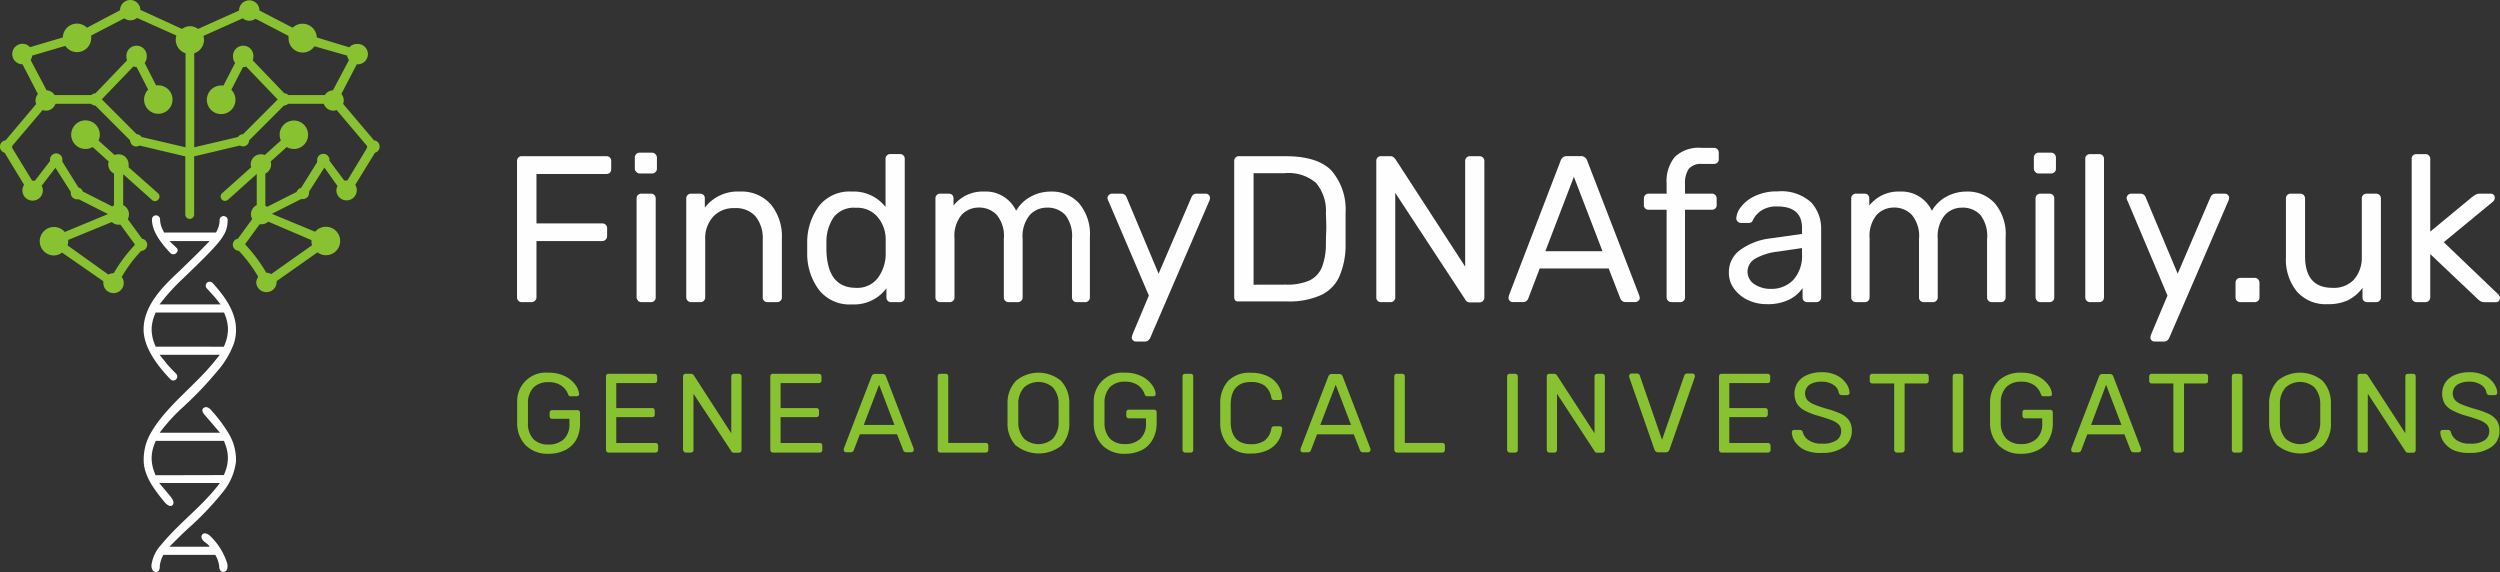 <svg id="Layer_1" data-name="Layer 1" xmlns="http://www.w3.org/2000/svg" viewBox="0 0 311.11 71.21"><rect x="0" y="0" width="311.11" height="71.21" fill="#333333" stroke="none"/><defs><style>.cls-1{fill:#fefefe;}.cls-2{fill:#88c230;}</style></defs><path class="cls-1" d="M64.5,37.42a.63.63,0,0,1-.16-.43V20.06a.65.65,0,0,1,.16-.45.5.5,0,0,1,.41-.17H75.44a.57.57,0,0,1,.62.62v1a.6.6,0,0,1-.16.43.65.65,0,0,1-.46.16H66.76v6.15h8.16a.65.65,0,0,1,.46.17.58.58,0,0,1,.17.43v1a.57.57,0,0,1-.19.43.62.62,0,0,1-.44.17H66.76V37a.54.54,0,0,1-.19.43.62.62,0,0,1-.44.17H64.91A.53.53,0,0,1,64.5,37.42Z"/><path class="cls-1" d="M79.19,21.39A.54.54,0,0,1,79,21V19.62a.6.6,0,0,1,.17-.44.54.54,0,0,1,.42-.18h1.53a.59.59,0,0,1,.44.18.61.61,0,0,1,.19.44V21a.55.55,0,0,1-.19.42.58.58,0,0,1-.44.17H79.61A.54.54,0,0,1,79.19,21.39Zm.2,16a.6.6,0,0,1-.17-.43V24.7a.58.58,0,0,1,.6-.6H81a.6.6,0,0,1,.43.17.61.61,0,0,1,.17.43V37a.58.58,0,0,1-.6.6H79.82A.61.61,0,0,1,79.39,37.42Z"/><path class="cls-1" d="M85.57,37.42A.6.6,0,0,1,85.4,37V24.7a.61.61,0,0,1,.17-.43A.58.58,0,0,1,86,24.1h1.11a.61.61,0,0,1,.44.16.57.57,0,0,1,.16.44v1.14a5.12,5.12,0,0,1,4.35-2,4.86,4.86,0,0,1,3.87,1.6,6.25,6.25,0,0,1,1.37,4.21V37a.56.56,0,0,1-.17.43.57.57,0,0,1-.42.17h-1.2a.61.61,0,0,1-.43-.17.59.59,0,0,1-.16-.43V29.81A4.32,4.32,0,0,0,94,26.9a3.27,3.27,0,0,0-2.59-1,3.46,3.46,0,0,0-2.65,1.05,4,4,0,0,0-1,2.89V37a.6.6,0,0,1-.17.43.61.61,0,0,1-.43.17H86A.58.58,0,0,1,85.57,37.42Z"/><path class="cls-1" d="M101.92,36.08a7.55,7.55,0,0,1-1.47-4.46l0-.77,0-.78a7.6,7.6,0,0,1,1.48-4.45A4.84,4.84,0,0,1,106,23.84a5,5,0,0,1,4.2,1.92v-6a.57.57,0,0,1,.17-.42.56.56,0,0,1,.43-.17H112a.58.58,0,0,1,.59.59V37a.56.56,0,0,1-.17.43.57.57,0,0,1-.42.17h-1.12a.53.53,0,0,1-.41-.17.59.59,0,0,1-.16-.43V35.88a5,5,0,0,1-4.28,2A4.83,4.83,0,0,1,101.92,36.08Zm7.3-1.46a5.08,5.08,0,0,0,1-2.87c0-.19,0-.52,0-1s0-.82,0-1a4.34,4.34,0,0,0-1-2.74,3.29,3.29,0,0,0-2.7-1.15A3.17,3.17,0,0,0,103.77,27a5.44,5.44,0,0,0-.93,3.06l0,.76q0,5,3.69,5A3.2,3.2,0,0,0,109.22,34.62Z"/><path class="cls-1" d="M116.57,37.42a.59.59,0,0,1-.16-.43V24.7a.6.6,0,0,1,.16-.43.61.61,0,0,1,.43-.17h1.09a.57.57,0,0,1,.42.17.64.64,0,0,1,.15.43v.88a4.61,4.61,0,0,1,3.79-1.74,4.16,4.16,0,0,1,4,2.39,4.65,4.65,0,0,1,1.78-1.74,5.2,5.2,0,0,1,2.58-.65,4.53,4.53,0,0,1,3.47,1.46,5.92,5.92,0,0,1,1.35,4.2V37a.6.6,0,0,1-.17.43.58.58,0,0,1-.43.17H134a.58.58,0,0,1-.6-.6V29.73a4.23,4.23,0,0,0-.85-3,3,3,0,0,0-2.26-.89,2.86,2.86,0,0,0-2.14.92,4.12,4.12,0,0,0-.89,2.94V37a.58.58,0,0,1-.6.6h-1.14a.58.58,0,0,1-.6-.6V29.73a4.11,4.11,0,0,0-.89-3,3,3,0,0,0-2.22-.9,2.92,2.92,0,0,0-2.14.9,4.11,4.11,0,0,0-.89,2.93V37a.58.58,0,0,1-.6.6H117A.61.61,0,0,1,116.57,37.42Z"/><path class="cls-1" d="M141,42.36a.54.54,0,0,1-.16-.37,3.36,3.36,0,0,1,.13-.46l2-4.75-5-11.69a1.23,1.23,0,0,1-.15-.44.6.6,0,0,1,.18-.39.5.5,0,0,1,.36-.16h1.19a.67.67,0,0,1,.63.42l4,9.54,4.1-9.54a.65.65,0,0,1,.62-.42h1.17a.54.54,0,0,1,.36.16.49.49,0,0,1,.15.36,1.15,1.15,0,0,1-.13.47l-7.33,17a1.07,1.07,0,0,1-.28.31.6.6,0,0,1-.37.1h-1.14A.53.53,0,0,1,141,42.36Z"/><path class="cls-1" d="M153.75,37.42a.63.63,0,0,1-.16-.43V20.06a.65.65,0,0,1,.16-.45.5.5,0,0,1,.41-.17H160q3.91,0,5.66,1.75a7.4,7.4,0,0,1,1.79,5.27c0,.5,0,1.18,0,2s0,1.53,0,2a9.76,9.76,0,0,1-.8,4,4.7,4.7,0,0,1-2.32,2.29,9.71,9.71,0,0,1-4.2.76h-6A.53.53,0,0,1,153.75,37.42Zm6.27-2a6.9,6.9,0,0,0,2.9-.5,3.14,3.14,0,0,0,1.55-1.58,7.77,7.77,0,0,0,.53-2.92c0-1,.05-1.68.05-1.94s0-.92-.05-1.92a5.38,5.38,0,0,0-1.23-3.8,5.24,5.24,0,0,0-3.88-1.21H156V35.43Z"/><path class="cls-1" d="M171.42,37.42a.63.63,0,0,1-.15-.43V20.06a.64.64,0,0,1,.15-.45.54.54,0,0,1,.42-.17H173a.63.63,0,0,1,.39.1,2.12,2.12,0,0,1,.26.26l8.68,13.38V20.06a.61.61,0,0,1,.17-.45.57.57,0,0,1,.43-.17h1.17a.57.57,0,0,1,.45.17.61.61,0,0,1,.17.45V37a.66.66,0,0,1-.17.45.55.55,0,0,1-.43.18h-1.16a.65.65,0,0,1-.63-.37L173.63,24V37a.58.58,0,0,1-.6.6h-1.19A.57.57,0,0,1,171.42,37.42Z"/><path class="cls-1" d="M187.88,37.43a.46.46,0,0,1-.16-.36l.05-.29L194.21,20a.79.79,0,0,1,.82-.57h1.66a.8.8,0,0,1,.83.57L204,36.78l.06.29a.48.48,0,0,1-.17.36.59.59,0,0,1-.38.16h-1.22a.64.64,0,0,1-.43-.15.72.72,0,0,1-.22-.29l-1.45-3.74h-8.58l-1.43,3.74a.67.67,0,0,1-.64.44h-1.25A.5.5,0,0,1,187.88,37.43Zm4.43-6.17h7.11L195.86,22Z"/><path class="cls-1" d="M207.57,37.42a.6.6,0,0,1-.17-.43V26.1h-2.23a.59.59,0,0,1-.43-.16.53.53,0,0,1-.17-.41V24.7a.61.61,0,0,1,.17-.43.6.6,0,0,1,.43-.17h2.23V22.81a4.77,4.77,0,0,1,1-3.26,4.31,4.31,0,0,1,3.36-1.15h1.53a.6.6,0,0,1,.43.17.58.58,0,0,1,.17.43v.83a.53.53,0,0,1-.17.41.63.63,0,0,1-.43.16h-1.48a2,2,0,0,0-1.66.62,3.19,3.19,0,0,0-.46,1.92V24.1h3.34a.58.58,0,0,1,.43.17.61.61,0,0,1,.17.43v.83a.53.53,0,0,1-.17.41.57.57,0,0,1-.43.16h-3.34V37a.58.58,0,0,1-.6.6H208A.58.58,0,0,1,207.57,37.42Z"/><path class="cls-1" d="M217.49,37.33a4.5,4.5,0,0,1-1.71-1.42,3.33,3.33,0,0,1-.63-2,3.38,3.38,0,0,1,1.4-2.8,8,8,0,0,1,3.81-1.45l3.89-.55v-.75q0-2.67-3.09-2.67a3.46,3.46,0,0,0-1.92.48,3.06,3.06,0,0,0-1.06,1.13.84.84,0,0,1-.22.35.53.53,0,0,1-.32.09h-1a.58.58,0,0,1-.57-.57,2.56,2.56,0,0,1,.56-1.39,4.59,4.59,0,0,1,1.73-1.37,6.26,6.26,0,0,1,2.85-.59,5.49,5.49,0,0,1,4.16,1.35,4.76,4.76,0,0,1,1.26,3.37V37a.58.58,0,0,1-.6.6h-1.14a.53.53,0,0,1-.41-.17.59.59,0,0,1-.16-.43V35.85a4.36,4.36,0,0,1-1.66,1.43,6,6,0,0,1-2.8.57A5.43,5.43,0,0,1,217.49,37.33Zm5.67-2.49a4.48,4.48,0,0,0,1.09-3.24v-.73l-3,.44a7.26,7.26,0,0,0-2.82.88,1.85,1.85,0,0,0-.09,3.19,3.66,3.66,0,0,0,2.06.57A3.76,3.76,0,0,0,223.16,34.84Z"/><path class="cls-1" d="M230.54,37.42a.56.56,0,0,1-.17-.43V24.7a.58.58,0,0,1,.59-.6h1.09a.57.57,0,0,1,.42.17.64.64,0,0,1,.15.43v.88a4.62,4.62,0,0,1,3.79-1.74,4.16,4.16,0,0,1,4,2.39,4.65,4.65,0,0,1,1.78-1.74,5.2,5.2,0,0,1,2.58-.65,4.52,4.52,0,0,1,3.47,1.46,5.92,5.92,0,0,1,1.35,4.2V37a.56.56,0,0,1-.17.43.57.57,0,0,1-.42.17h-1.12a.58.58,0,0,1-.6-.6V29.73a4.23,4.23,0,0,0-.85-3,3,3,0,0,0-2.26-.89,2.86,2.86,0,0,0-2.14.92,4.12,4.12,0,0,0-.89,2.94V37a.6.6,0,0,1-.17.43.58.58,0,0,1-.43.17h-1.14a.61.61,0,0,1-.43-.17.59.59,0,0,1-.16-.43V29.73a4.11,4.11,0,0,0-.9-3,3,3,0,0,0-2.22-.9,2.92,2.92,0,0,0-2.14.9,4.11,4.11,0,0,0-.89,2.93V37a.6.6,0,0,1-.17.43.58.58,0,0,1-.43.17H231A.57.57,0,0,1,230.54,37.42Z"/><path class="cls-1" d="M253.27,21.39a.57.57,0,0,1-.17-.42V19.62a.64.64,0,0,1,.17-.44.57.57,0,0,1,.43-.18h1.53a.61.61,0,0,1,.62.62V21a.54.54,0,0,1-.18.42.6.6,0,0,1-.44.17H253.7A.56.56,0,0,1,253.27,21.39Zm.21,16a.6.6,0,0,1-.17-.43V24.7a.61.61,0,0,1,.17-.43.58.58,0,0,1,.43-.17h1.14a.61.61,0,0,1,.43.17.6.6,0,0,1,.16.43V37a.59.59,0,0,1-.16.43.61.61,0,0,1-.43.17h-1.14A.58.58,0,0,1,253.48,37.42Z"/><path class="cls-1" d="M259.67,37.42a.56.56,0,0,1-.17-.43V19.77a.55.55,0,0,1,.17-.44.6.6,0,0,1,.42-.15h1.14a.54.54,0,0,1,.43.17.57.57,0,0,1,.17.42V37a.6.6,0,0,1-.17.43.58.58,0,0,1-.43.17h-1.14A.57.57,0,0,1,259.67,37.42Z"/><path class="cls-1" d="M267.75,42.36a.53.53,0,0,1-.15-.37,2.26,2.26,0,0,1,.13-.46l2-4.75L264.8,25.09a1.31,1.31,0,0,1-.16-.44.65.65,0,0,1,.18-.39.54.54,0,0,1,.37-.16h1.19a.66.66,0,0,1,.62.42l4,9.54,4.09-9.54a.67.67,0,0,1,.62-.42h1.17a.5.5,0,0,1,.36.16.46.46,0,0,1,.16.36,1.15,1.15,0,0,1-.13.47l-7.34,17a.93.93,0,0,1-.27.31.61.61,0,0,1-.38.1h-1.14A.56.56,0,0,1,267.75,42.36Z"/><path class="cls-1" d="M278.36,37.42a.59.59,0,0,1-.16-.43V35.2a.63.63,0,0,1,.16-.44.58.58,0,0,1,.43-.18h1.79a.57.57,0,0,1,.43.18.64.64,0,0,1,.17.44V37a.58.58,0,0,1-.6.6h-1.79A.61.61,0,0,1,278.36,37.42Z"/><path class="cls-1" d="M285.81,36.25A6.32,6.32,0,0,1,284.47,32V24.7a.6.6,0,0,1,.16-.43.61.61,0,0,1,.43-.17h1.19a.58.58,0,0,1,.43.17.61.61,0,0,1,.17.43v7.18q0,3.94,3.42,3.94a3.43,3.43,0,0,0,2.64-1,4.12,4.12,0,0,0,1-2.89V24.7a.58.58,0,0,1,.59-.6h1.2a.58.58,0,0,1,.59.6V37a.56.56,0,0,1-.17.43.57.57,0,0,1-.42.17h-1.12a.61.61,0,0,1-.43-.17A.59.59,0,0,1,294,37V35.82a5,5,0,0,1-1.77,1.52,5.66,5.66,0,0,1-2.56.51A4.74,4.74,0,0,1,285.81,36.25Z"/><path class="cls-1" d="M300.29,37.42a.56.56,0,0,1-.17-.43V19.77a.55.55,0,0,1,.17-.44.6.6,0,0,1,.42-.15h1.12a.58.58,0,0,1,.6.59v9.05l5.18-4.28a3.9,3.9,0,0,1,.55-.36,1.14,1.14,0,0,1,.49-.08h1.29a.49.49,0,0,1,.38.15.52.52,0,0,1,.14.4.7.7,0,0,1-.28.49l-6.07,5,6.72,6.43a.76.76,0,0,1,.28.49.56.56,0,0,1-.14.39.51.51,0,0,1-.38.16h-1.27a1.41,1.41,0,0,1-.55-.08,1.82,1.82,0,0,1-.48-.36l-5.86-5.55V37a.6.6,0,0,1-.17.43.61.61,0,0,1-.43.17h-1.12A.57.57,0,0,1,300.29,37.42Z"/><path class="cls-1" d="M23.23,65.93a37.68,37.68,0,0,0,4.58-4.79,7.35,7.35,0,0,0,1.56-3.74A6.37,6.37,0,0,0,28.49,54a17.57,17.57,0,0,0-2.11-2.84,1.35,1.35,0,0,0-.53-.45.5.5,0,0,0-.62.18c-.13.25.07.54.25.75l1.9,2.21H19.87a22.74,22.74,0,0,1,2.84-3.13A45.16,45.16,0,0,0,27,46.24a11,11,0,0,0,2.14-3.59A5.53,5.53,0,0,0,29.37,41c0-1.79-.93-3.63-2.92-5.79a.51.51,0,0,0-.36-.15.5.5,0,0,0-.35.14h0a.51.51,0,0,0,0,.69c.35.37.67.74,1,1.1l.71.89H19.85l.72-.9a27.29,27.29,0,0,1,2.33-2.44l.33-.32,1.51-1.47c3.05-3,3.59-3.8,3.59-5.45a.51.51,0,0,0-1,0,2.89,2.89,0,0,1-.3,1.34l-.15.3H20.42l-.15-.31a2.94,2.94,0,0,1-.35-1.33.51.51,0,0,0-.51-.5.5.5,0,0,0-.5.5c0,1.22.71,2.51,2.3,4.2a.51.51,0,0,0,.71,0l.08-.09a.39.39,0,0,0,0-.54L21.09,30h5l-.91.93c-.37.38-.77.77-1.2,1.19l-1.51,1.47c-.12.12-.24.24-.38.36C20.32,35.63,17.87,38,17.87,41c0,1.81,1.12,3.89,3.33,6.19a.48.48,0,0,0,.36.16.49.49,0,0,0,.36-.15.5.5,0,0,0,0-.69c-.23-.23-1-1-1.34-1.46l-.72-.9h7.5l-.73.9c-2.29,2.81-5.29,5-7.35,8-.13.19-.25.39-.37.59a6.62,6.62,0,0,0-1,4.16c.24,1.79,1.43,3.29,2.57,4.69.27.32.74.66,1,.36s0-.69-.21-1l-1.45-1.74h7.54c-2.1,2.83-5.05,4.93-7.28,7.66a4.63,4.63,0,0,0-1.22,2.47,1,1,0,0,0,.16.74.5.5,0,0,0,.69.11.84.84,0,0,0,.17-.59,3.38,3.38,0,0,1,.46-1.45h6.45a3.58,3.58,0,0,1,.49,1.43.87.87,0,0,0,.24.63.53.53,0,0,0,.75-.3,1.4,1.4,0,0,0-.07-.92,8.12,8.12,0,0,0-2-3.15c-.27-.27-.73-.53-1-.25s-.07.65.17.87.57.38.71.68h-5C21.79,67.32,22.5,66.62,23.23,65.93Zm1.58-22.79H19.37l-.14-.35a5,5,0,0,1-.36-1.8,4.89,4.89,0,0,1,.36-1.75l.13-.35h8.52l.14.35A5,5,0,0,1,28.37,41a5.12,5.12,0,0,1-.37,1.8l-.14.35Zm-5.45,16-.14-.35A5,5,0,0,1,18.87,57a4.9,4.9,0,0,1,.37-1.79l.14-.35h8.49l.13.35A4.8,4.8,0,0,1,28.36,57,4.87,4.87,0,0,1,28,58.77l-.14.35Z"/><path class="cls-2" d="M47.24,18.23a.76.76,0,0,0-.69-.76L42.7,12.93a1.26,1.26,0,0,0,.08-.43,1.28,1.28,0,0,0-.3-.81L44.4,8h0a1.27,1.27,0,1,0,0-2.53,1.23,1.23,0,0,0-.93.42L39.42,4.66a1.77,1.77,0,0,0-3-1.21L32.29,1.31s0,0,0,0a1.27,1.27,0,0,0-2.54,0l-5.1,2.29a1.8,1.8,0,0,0-1-.34,1.77,1.77,0,0,0-1,.34L17.47,1.23A1.26,1.26,0,0,0,16.21,0a1.27,1.27,0,0,0-1.27,1.27s0,0,0,0L10.82,3.45a1.76,1.76,0,0,0-3,1.21L3.73,5.87a1.23,1.23,0,0,0-.93-.42A1.27,1.27,0,1,0,2.8,8h0l1.92,3.71a1.28,1.28,0,0,0-.3.81,1.26,1.26,0,0,0,.08.43L.69,17.47a.76.76,0,0,0-.69.76A.75.75,0,0,0,.57,19L3,23a1.27,1.27,0,1,0,2.33.69,1.24,1.24,0,0,0-.15-.57l1.72-2.24,1.91,3a.78.78,0,0,0,0,.16.76.76,0,0,0,.76.76.59.59,0,0,0,.23,0l3.64,1.84L8.06,28.87a1.77,1.77,0,1,0-1.34,2.92,1.69,1.69,0,0,0,1-.36L12.86,35a.76.76,0,0,0,0,.21,1.27,1.27,0,0,0,2.54,0,1.3,1.3,0,0,0-.25-.75,17.3,17.3,0,0,1,2.42-3.24.77.77,0,0,0,.75-.76.76.76,0,0,0-.64-.75l-1.78-2.44a1.21,1.21,0,0,0,.15-.6,1.27,1.27,0,0,0-.72-1.14V21.68l3.59,3.21a.59.59,0,0,0,.37.14.53.53,0,0,0,.4-.19.54.54,0,0,0,0-.77L16,20.81a1.34,1.34,0,0,0,0-.35,1.25,1.25,0,0,0-1.26-1.26,1.28,1.28,0,0,0-.48.09l-2-1.8a1.71,1.71,0,0,0,.16-.71,1.78,1.78,0,1,0-.89,1.52l2,1.8a1.13,1.13,0,0,0-.06.36,1.26,1.26,0,0,0,.72,1.14v3.95a1.64,1.64,0,0,0-.22.14L10.3,23.83a.74.74,0,0,0-.54-.5l-2-3.21a1,1,0,0,0,0-.17.77.77,0,1,0-1.53,0s0,.06,0,.09L4.35,22.48l-.26,0H4L1.51,18.4a1,1,0,0,0,0-.17.13.13,0,0,0,0-.06l3.8-4.48a1.15,1.15,0,0,0,.41.08,1.27,1.27,0,0,0,1.19-.85h4.43a.82.82,0,0,0,.53.22l4.33,4.33a.75.75,0,0,0,1.16.64l5.7,1.35v7.23a.55.55,0,0,0,1.1,0V19.46l5.7-1.35A.75.75,0,0,0,31,17.47l4.33-4.33a.85.85,0,0,0,.53-.22h4.43a1.27,1.27,0,0,0,1.19.85,1.15,1.15,0,0,0,.41-.08l3.79,4.48v.06a1,1,0,0,0,0,.17l-2.46,4.07h-.12l-.26,0L41,20S41,20,41,20a.77.77,0,1,0-1.53,0,1,1,0,0,0,0,.17l-2,3.21a.77.77,0,0,0-.55.5l-3.68,1.86a1.64,1.64,0,0,0-.22-.14V21.6a1.26,1.26,0,0,0,.72-1.14,1.51,1.51,0,0,0-.06-.36l2-1.8a1.82,1.82,0,0,0,.89.24,1.77,1.77,0,1,0-1.77-1.76,1.88,1.88,0,0,0,.15.71l-2,1.8a1.28,1.28,0,0,0-.48-.09,1.26,1.26,0,0,0-1.27,1.26,1.35,1.35,0,0,0,.06.35l-3.65,3.26A.55.55,0,0,0,28,25a.59.59,0,0,0,.37-.14l3.58-3.21v3.87a1.28,1.28,0,0,0-.72,1.14,1.22,1.22,0,0,0,.16.6l-1.78,2.44a.76.76,0,0,0-.64.75.77.77,0,0,0,.75.76,17.76,17.76,0,0,1,2.42,3.24,1.23,1.23,0,0,0-.25.75,1.27,1.27,0,0,0,2.53,0,.75.75,0,0,0,0-.21l5.09-3.59a1.69,1.69,0,0,0,1.05.36,1.77,1.77,0,0,0,0-3.54,1.74,1.74,0,0,0-1.34.62l-5.39-2.23,3.64-1.84a.54.54,0,0,0,.22,0,.76.76,0,0,0,.77-.76.78.78,0,0,0,0-.16l1.91-3L42,23.15a1.37,1.37,0,0,0-.14.57A1.27,1.27,0,1,0,44.21,23L46.67,19A.75.75,0,0,0,47.24,18.23Zm-33.32,9.4a1.24,1.24,0,0,0,.84.33l.23,0,1.78,2.43a.34.34,0,0,0,0,.1A19.13,19.13,0,0,0,14.15,34H14.1a1.17,1.17,0,0,0-.61.17L8.41,30.54A1.77,1.77,0,0,0,8.48,30v-.14Zm24.84,2.25V30a1.77,1.77,0,0,0,.07.52l-5.08,3.59a1.17,1.17,0,0,0-.61-.17h0a19.13,19.13,0,0,0-2.61-3.5.34.34,0,0,0,0-.1l1.78-2.43.23,0a1.24,1.24,0,0,0,.84-.33ZM17.62,17.05A.77.77,0,0,0,17,16.7l-4.33-4.34,3.93-4.09a1.34,1.34,0,0,0,.4.07h0l1.44,2.81a1.79,1.79,0,0,0-.51,1.24,1.77,1.77,0,1,0,1.77-1.77,1.27,1.27,0,0,0-.28,0L18,7.83a1.25,1.25,0,0,0,.26-.76,1.27,1.27,0,1,0-2.53,0,1.23,1.23,0,0,0,.08.44l-3.93,4.1a.79.79,0,0,0-.51.22H6.8a1.25,1.25,0,0,0-1-.59L3.81,7.47A1.22,1.22,0,0,0,4,6.92L8.13,5.71a1.76,1.76,0,0,0,3.22-1,2.83,2.83,0,0,0,0-.29l4.12-2.14a1.26,1.26,0,0,0,.76.25,1.27,1.27,0,0,0,.82-.3l4.9,2.19a1.84,1.84,0,0,0-.08.53,1.77,1.77,0,0,0,1.22,1.68v11.7ZM24.17,6.63A1.78,1.78,0,0,0,25.39,5a1.84,1.84,0,0,0-.08-.53l4.9-2.19a1.25,1.25,0,0,0,.82.3,1.28,1.28,0,0,0,.76-.25l4.12,2.14a2.83,2.83,0,0,0,0,.29,1.76,1.76,0,0,0,3.22,1L43.2,6.92a1.22,1.22,0,0,0,.23.55l-2,3.77a1.23,1.23,0,0,0-1,.59H35.89a.79.79,0,0,0-.51-.22l-3.93-4.1a1.23,1.23,0,0,0,.08-.44,1.27,1.27,0,1,0-2.53,0,1.25,1.25,0,0,0,.26.76l-1.45,2.81a1.27,1.27,0,0,0-.28,0,1.78,1.78,0,1,0,1.26.53l1.44-2.81h0a1.34,1.34,0,0,0,.4-.07l3.93,4.09L30.25,16.7a.75.75,0,0,0-.63.35l-5.45,1.28Z"/><path class="cls-2" d="M65.43,55.42a3.87,3.87,0,0,1-1.07-2.72c0-.28,0-.71,0-1.31s0-1,0-1.31a3.56,3.56,0,0,1,3.89-3.7,4.41,4.41,0,0,1,2.08.45,3.45,3.45,0,0,1,1.28,1.07,2.23,2.23,0,0,1,.46,1.15v0a.23.23,0,0,1-.09.18.27.27,0,0,1-.2.08H71a.25.25,0,0,1-.19-.06.49.49,0,0,1-.12-.2A2.29,2.29,0,0,0,69.87,48a2.71,2.71,0,0,0-1.62-.44,2.55,2.55,0,0,0-1.84.64,2.76,2.76,0,0,0-.71,2c0,.27,0,.68,0,1.24s0,1,0,1.24a2.79,2.79,0,0,0,.71,2,2.59,2.59,0,0,0,1.84.64,2.74,2.74,0,0,0,1.9-.65,2.52,2.52,0,0,0,.71-1.95v-.6H68.72a.32.32,0,0,1-.23-.09.36.36,0,0,1-.09-.24v-.42a.36.36,0,0,1,.09-.24.32.32,0,0,1,.23-.09h3.13a.31.31,0,0,1,.33.33v1.33a4.08,4.08,0,0,1-.46,2A3.23,3.23,0,0,1,70.36,56a4.53,4.53,0,0,1-2.11.47A3.81,3.81,0,0,1,65.43,55.42Z"/><path class="cls-2" d="M75.49,56.2a.36.36,0,0,1-.08-.23V46.86a.39.39,0,0,1,.08-.25.3.3,0,0,1,.23-.09h5.73a.32.32,0,0,1,.24.09.35.35,0,0,1,.09.25v.5a.28.28,0,0,1-.09.22.32.32,0,0,1-.24.09H76.69v3.11h4.45a.33.33,0,0,1,.25.09.32.32,0,0,1,.09.24v.48a.32.32,0,0,1-.09.23.33.33,0,0,1-.25.09H76.69v3.22h4.87a.35.35,0,0,1,.25.09.32.32,0,0,1,.09.24V56a.33.33,0,0,1-.1.23.36.36,0,0,1-.24.09H75.72A.3.3,0,0,1,75.49,56.2Z"/><path class="cls-2" d="M85.12,56.2A.32.32,0,0,1,85,56V46.86a.35.35,0,0,1,.09-.25.28.28,0,0,1,.22-.09H86a.29.29,0,0,1,.21.06.62.62,0,0,1,.14.14L91,53.92V46.86a.35.35,0,0,1,.09-.25.3.3,0,0,1,.23-.09h.62a.33.33,0,0,1,.25.09.35.35,0,0,1,.09.25V56a.34.34,0,0,1-.09.24.33.33,0,0,1-.23.1h-.63a.33.33,0,0,1-.33-.2L86.3,49v7a.31.31,0,0,1-.32.32h-.64A.28.28,0,0,1,85.12,56.2Z"/><path class="cls-2" d="M95.94,56.2a.31.31,0,0,1-.08-.23V46.86a.34.34,0,0,1,.08-.25.29.29,0,0,1,.22-.09h5.74a.32.32,0,0,1,.24.09.35.35,0,0,1,.09.25v.5a.28.28,0,0,1-.09.22.32.32,0,0,1-.24.09H97.14v3.11h4.45a.31.31,0,0,1,.33.33v.48a.32.32,0,0,1-.09.23.32.32,0,0,1-.24.09H97.14v3.22H102a.31.31,0,0,1,.33.33V56a.32.32,0,0,1-.09.23.36.36,0,0,1-.24.09H96.16A.29.29,0,0,1,95.94,56.2Z"/><path class="cls-2" d="M105.1,56.2A.24.24,0,0,1,105,56l0-.16,3.46-9a.45.45,0,0,1,.45-.31h.89a.45.45,0,0,1,.45.31l3.46,9,0,.16a.25.25,0,0,1-.09.19.3.3,0,0,1-.21.09h-.65a.34.34,0,0,1-.23-.08.36.36,0,0,1-.12-.16l-.78-2h-4.62l-.77,2a.36.36,0,0,1-.34.24h-.67A.27.27,0,0,1,105.1,56.2Zm2.39-3.32h3.82l-1.91-5Z"/><path class="cls-2" d="M116.77,56.2a.36.36,0,0,1-.08-.23V46.84a.36.36,0,0,1,.08-.23.3.3,0,0,1,.23-.09h.69a.3.3,0,0,1,.23.09.36.36,0,0,1,.08.23v8.28h4.66a.32.32,0,0,1,.24.09.3.3,0,0,1,.09.23V56a.32.32,0,0,1-.09.23.36.36,0,0,1-.24.09H117A.3.3,0,0,1,116.77,56.2Z"/><path class="cls-2" d="M126.43,55.47a4,4,0,0,1-1.05-2.88c0-.28,0-.67,0-1.18s0-.91,0-1.18a3.94,3.94,0,0,1,1.09-2.87,4.39,4.39,0,0,1,5.53,0,4,4,0,0,1,1.07,2.87c0,.54,0,.93,0,1.18s0,.62,0,1.18a4,4,0,0,1-1,2.88,4.56,4.56,0,0,1-5.6,0Zm4.59-.88a3,3,0,0,0,.72-2.07q0-.84,0-1.11c0-.21,0-.58,0-1.12a3,3,0,0,0-.72-2.08,2.7,2.7,0,0,0-3.58,0,3,3,0,0,0-.72,2.08c0,.27,0,.64,0,1.12s0,.83,0,1.11a3,3,0,0,0,.72,2.07,2.7,2.7,0,0,0,3.58,0Z"/><path class="cls-2" d="M137.19,55.42a3.92,3.92,0,0,1-1.08-2.72c0-.28,0-.71,0-1.31s0-1,0-1.31a3.56,3.56,0,0,1,3.89-3.7,4.41,4.41,0,0,1,2.08.45,3.37,3.37,0,0,1,1.28,1.07,2.15,2.15,0,0,1,.46,1.15v0a.23.23,0,0,1-.09.18.26.26,0,0,1-.2.08h-.78a.27.27,0,0,1-.19-.06.49.49,0,0,1-.12-.2,2.23,2.23,0,0,0-.82-1.11,2.71,2.71,0,0,0-1.62-.44,2.55,2.55,0,0,0-1.84.64,2.8,2.8,0,0,0-.71,2c0,.27,0,.68,0,1.24s0,1,0,1.24a2.83,2.83,0,0,0,.71,2,2.59,2.59,0,0,0,1.84.64,2.72,2.72,0,0,0,1.9-.65,2.52,2.52,0,0,0,.71-1.95v-.6h-2.13a.3.3,0,0,1-.23-.09.36.36,0,0,1-.09-.24v-.42a.36.36,0,0,1,.09-.24.3.3,0,0,1,.23-.09h3.12a.35.35,0,0,1,.25.09.32.32,0,0,1,.09.24v1.33a4.08,4.08,0,0,1-.47,2A3.18,3.18,0,0,1,142.11,56a4.53,4.53,0,0,1-2.11.47A3.79,3.79,0,0,1,137.19,55.42Z"/><path class="cls-2" d="M147.25,56.2a.32.32,0,0,1-.09-.23V46.84a.32.32,0,0,1,.09-.23.28.28,0,0,1,.22-.09h.7a.32.32,0,0,1,.24.09.32.32,0,0,1,.08.23V56a.31.31,0,0,1-.32.32h-.7A.28.28,0,0,1,147.25,56.2Z"/><path class="cls-2" d="M152.85,55.42a4.05,4.05,0,0,1-1-2.77c0-.25,0-.66,0-1.23s0-1,0-1.26a4.05,4.05,0,0,1,1-2.77,3.72,3.72,0,0,1,2.82-1,4.67,4.67,0,0,1,2.11.44,3.12,3.12,0,0,1,1.78,2.67.26.26,0,0,1-.09.21.32.32,0,0,1-.22.07h-.69a.33.33,0,0,1-.23-.07.45.45,0,0,1-.12-.23,2.4,2.4,0,0,0-.86-1.51,2.86,2.86,0,0,0-1.68-.43q-2.43,0-2.52,2.7c0,.25,0,.64,0,1.16s0,.92,0,1.19c.06,1.79.9,2.69,2.52,2.69a2.93,2.93,0,0,0,1.67-.43,2.36,2.36,0,0,0,.87-1.5.45.45,0,0,1,.12-.23.33.33,0,0,1,.23-.07h.69a.32.32,0,0,1,.22.07.26.26,0,0,1,.09.21A3.12,3.12,0,0,1,157.78,56a4.67,4.67,0,0,1-2.11.44A3.72,3.72,0,0,1,152.85,55.42Z"/><path class="cls-2" d="M161.92,56.2a.24.24,0,0,1-.08-.19l0-.16,3.46-9a.45.45,0,0,1,.45-.31h.89a.45.45,0,0,1,.45.31l3.46,9,0,.16a.23.23,0,0,1-.1.19.27.27,0,0,1-.2.09h-.65a.34.34,0,0,1-.23-.08.36.36,0,0,1-.12-.16l-.78-2H163.9l-.77,2a.36.36,0,0,1-.35.24h-.67A.26.26,0,0,1,161.92,56.2Zm2.38-3.32h3.83l-1.91-5Z"/><path class="cls-2" d="M173.59,56.2a.36.36,0,0,1-.08-.23V46.84a.36.36,0,0,1,.08-.23.29.29,0,0,1,.22-.09h.7a.32.32,0,0,1,.23.09.36.36,0,0,1,.08.23v8.28h4.66a.32.32,0,0,1,.24.09.3.3,0,0,1,.09.23V56a.29.29,0,0,1-.1.23.32.32,0,0,1-.23.09h-5.67A.29.29,0,0,1,173.59,56.2Z"/><path class="cls-2" d="M187.64,56.2a.32.32,0,0,1-.09-.23V46.84a.32.32,0,0,1,.09-.23.28.28,0,0,1,.22-.09h.7a.31.31,0,0,1,.32.32V56a.31.31,0,0,1-.32.32h-.7A.28.28,0,0,1,187.64,56.2Z"/><path class="cls-2" d="M192.57,56.2a.36.36,0,0,1-.08-.23V46.86a.39.39,0,0,1,.08-.25.3.3,0,0,1,.23-.09h.61a.33.33,0,0,1,.21.06.92.92,0,0,1,.14.14l4.67,7.2V46.86a.35.35,0,0,1,.09-.25.32.32,0,0,1,.23-.09h.63a.37.37,0,0,1,.25.09.35.35,0,0,1,.09.25V56a.34.34,0,0,1-.09.24.34.34,0,0,1-.23.1h-.63a.36.36,0,0,1-.34-.2L193.76,49v7a.31.31,0,0,1-.32.32h-.64A.3.3,0,0,1,192.57,56.2Z"/><path class="cls-2" d="M205.88,55.92l-3.14-9,0-.16a.25.25,0,0,1,.09-.19.28.28,0,0,1,.2-.09h.67a.41.41,0,0,1,.25.08.3.3,0,0,1,.11.17l2.77,8,2.77-8a.38.38,0,0,1,.12-.17.36.36,0,0,1,.24-.08h.67a.27.27,0,0,1,.2.09.27.27,0,0,1,.08.19.71.71,0,0,1,0,.16l-3.14,9a.5.5,0,0,1-.5.37h-.85A.5.5,0,0,1,205.88,55.92Z"/><path class="cls-2" d="M214,56.2a.36.36,0,0,1-.08-.23V46.86a.39.39,0,0,1,.08-.25.3.3,0,0,1,.23-.09h5.73a.32.32,0,0,1,.24.09.35.35,0,0,1,.09.25v.5a.28.28,0,0,1-.09.22.32.32,0,0,1-.24.09h-4.76v3.11h4.45a.35.35,0,0,1,.25.09.32.32,0,0,1,.09.24v.48a.32.32,0,0,1-.09.23.35.35,0,0,1-.25.09h-4.45v3.22H220a.32.32,0,0,1,.24.09.33.33,0,0,1,.1.24V56a.33.33,0,0,1-.1.23.36.36,0,0,1-.24.09H214.2A.3.3,0,0,1,214,56.2Z"/><path class="cls-2" d="M224.73,56.06a3.09,3.09,0,0,1-1.29-1,2.3,2.3,0,0,1-.46-1.28.24.24,0,0,1,.08-.19.29.29,0,0,1,.21-.09H224a.36.36,0,0,1,.35.28,1.68,1.68,0,0,0,.72,1,2.83,2.83,0,0,0,1.69.43,3.05,3.05,0,0,0,1.78-.42,1.34,1.34,0,0,0,.58-1.16,1.12,1.12,0,0,0-.28-.78,2.59,2.59,0,0,0-.85-.54c-.38-.15-.95-.34-1.7-.56a7.84,7.84,0,0,1-1.71-.66,2.48,2.48,0,0,1-.95-.85,2.61,2.61,0,0,1,.08-2.64,2.62,2.62,0,0,1,1.17-.93,4.41,4.41,0,0,1,1.82-.35,4.12,4.12,0,0,1,1.86.39,3,3,0,0,1,1.18,1,2.21,2.21,0,0,1,.43,1.16.26.26,0,0,1-.09.21.25.25,0,0,1-.2.09h-.7a.38.38,0,0,1-.21-.07.39.39,0,0,1-.14-.21,1.42,1.42,0,0,0-.67-1,2.58,2.58,0,0,0-1.46-.39,2.66,2.66,0,0,0-1.51.37,1.35,1.35,0,0,0-.3,1.89,2.27,2.27,0,0,0,.79.54,14.59,14.59,0,0,0,1.57.55,11.79,11.79,0,0,1,1.87.66,2.66,2.66,0,0,1,1,.83,2.27,2.27,0,0,1,.33,1.28,2.37,2.37,0,0,1-1,2,4.44,4.44,0,0,1-2.7.74A4.83,4.83,0,0,1,224.73,56.06Z"/><path class="cls-2" d="M235.81,56.2a.32.32,0,0,1-.09-.23V47.72H233a.32.32,0,0,1-.23-.09.3.3,0,0,1-.09-.23v-.54a.35.35,0,0,1,.09-.25.32.32,0,0,1,.23-.09h6.69a.3.3,0,0,1,.24.09.35.35,0,0,1,.09.25v.54a.31.31,0,0,1-.1.23.3.3,0,0,1-.23.09h-2.67V56a.33.33,0,0,1-.1.23.36.36,0,0,1-.24.09H236A.32.32,0,0,1,235.81,56.2Z"/><path class="cls-2" d="M243.08,56.2A.36.36,0,0,1,243,56V46.84a.36.36,0,0,1,.08-.23.29.29,0,0,1,.22-.09h.7a.32.32,0,0,1,.24.09.32.32,0,0,1,.08.23V56a.31.31,0,0,1-.32.32h-.7A.29.29,0,0,1,243.08,56.2Z"/><path class="cls-2" d="M248.72,55.42a3.87,3.87,0,0,1-1.07-2.72c0-.28,0-.71,0-1.31s0-1,0-1.31a3.81,3.81,0,0,1,1.06-2.7,3.89,3.89,0,0,1,2.83-1,4.37,4.37,0,0,1,2.07.45,3.49,3.49,0,0,1,1.29,1.07,2.23,2.23,0,0,1,.46,1.15v0a.23.23,0,0,1-.09.18.27.27,0,0,1-.2.08h-.79a.24.24,0,0,1-.18-.06.34.34,0,0,1-.12-.2,2.31,2.31,0,0,0-.83-1.11,2.67,2.67,0,0,0-1.61-.44,2.53,2.53,0,0,0-1.84.64,2.76,2.76,0,0,0-.72,2c0,.27,0,.68,0,1.24s0,1,0,1.24a2.79,2.79,0,0,0,.72,2,2.57,2.57,0,0,0,1.84.64,2.69,2.69,0,0,0,1.89-.65,2.48,2.48,0,0,0,.71-1.95v-.6H252a.32.32,0,0,1-.23-.09.36.36,0,0,1-.09-.24v-.42a.36.36,0,0,1,.09-.24A.32.32,0,0,1,252,51h3.12a.33.33,0,0,1,.25.09.32.32,0,0,1,.09.24v1.33a4.08,4.08,0,0,1-.47,2A3.12,3.12,0,0,1,253.64,56a4.46,4.46,0,0,1-2.1.47A3.81,3.81,0,0,1,248.72,55.42Z"/><path class="cls-2" d="M257.83,56.2a.27.27,0,0,1-.08-.19l0-.16,3.46-9a.43.43,0,0,1,.44-.31h.89a.44.44,0,0,1,.45.31l3.46,9,0,.16a.25.25,0,0,1-.09.19.28.28,0,0,1-.2.09h-.66a.38.38,0,0,1-.35-.24l-.78-2h-4.62l-.76,2a.37.37,0,0,1-.35.24H258A.27.27,0,0,1,257.83,56.2Zm2.39-3.32H264l-1.91-5Z"/><path class="cls-2" d="M270.55,56.2a.32.32,0,0,1-.09-.23V47.72h-2.69a.31.31,0,0,1-.32-.32v-.54a.35.35,0,0,1,.09-.25.3.3,0,0,1,.23-.09h6.69a.31.31,0,0,1,.24.09.34.34,0,0,1,.08.25v.54a.31.31,0,0,1-.32.32h-2.67V56a.33.33,0,0,1-.1.23.36.36,0,0,1-.24.09h-.67A.32.32,0,0,1,270.55,56.2Z"/><path class="cls-2" d="M277.82,56.2a.31.31,0,0,1-.08-.23V46.84a.31.31,0,0,1,.08-.23.29.29,0,0,1,.22-.09h.7a.32.32,0,0,1,.24.09.32.32,0,0,1,.08.23V56a.31.31,0,0,1-.32.32H278A.29.29,0,0,1,277.82,56.2Z"/><path class="cls-2" d="M283.43,55.47a4,4,0,0,1-1.05-2.88c0-.28,0-.67,0-1.18s0-.91,0-1.18a4,4,0,0,1,1.08-2.87,4.4,4.4,0,0,1,5.54,0,4,4,0,0,1,1.07,2.87c0,.54,0,.93,0,1.18s0,.62,0,1.18a4,4,0,0,1-1,2.88,4.56,4.56,0,0,1-5.6,0Zm4.59-.88a3,3,0,0,0,.72-2.07q0-.84,0-1.11c0-.21,0-.58,0-1.12a3.05,3.05,0,0,0-.72-2.08,2.7,2.7,0,0,0-3.58,0,3,3,0,0,0-.72,2.08c0,.27,0,.64,0,1.12s0,.83,0,1.11a3,3,0,0,0,.71,2.07,2.71,2.71,0,0,0,3.59,0Z"/><path class="cls-2" d="M293.47,56.2a.36.36,0,0,1-.08-.23V46.86a.39.39,0,0,1,.08-.25.32.32,0,0,1,.23-.09h.61a.33.33,0,0,1,.21.06.92.92,0,0,1,.14.14l4.67,7.2V46.86a.35.35,0,0,1,.09-.25.32.32,0,0,1,.23-.09h.63a.31.31,0,0,1,.34.34V56a.34.34,0,0,1-.09.24.33.33,0,0,1-.23.1h-.63a.36.36,0,0,1-.34-.2L294.66,49v7a.31.31,0,0,1-.32.32h-.64A.32.32,0,0,1,293.47,56.2Z"/><path class="cls-2" d="M305.43,56.06a3.05,3.05,0,0,1-1.28-1,2.24,2.24,0,0,1-.47-1.28.27.27,0,0,1,.08-.19.29.29,0,0,1,.21-.09h.68a.36.36,0,0,1,.35.28,1.72,1.72,0,0,0,.72,1,2.85,2.85,0,0,0,1.7.43,3,3,0,0,0,1.77-.42,1.34,1.34,0,0,0,.58-1.16,1.12,1.12,0,0,0-.28-.78,2.59,2.59,0,0,0-.85-.54c-.38-.15-.95-.34-1.7-.56a8.05,8.05,0,0,1-1.71-.66,2.48,2.48,0,0,1-1-.85,2.61,2.61,0,0,1,.08-2.64,2.62,2.62,0,0,1,1.17-.93,4.41,4.41,0,0,1,1.82-.35,4.12,4.12,0,0,1,1.86.39,3,3,0,0,1,1.18,1,2.21,2.21,0,0,1,.43,1.16.29.29,0,0,1-.29.3h-.7a.38.38,0,0,1-.21-.07.39.39,0,0,1-.14-.21,1.42,1.42,0,0,0-.67-1,2.58,2.58,0,0,0-1.46-.39,2.66,2.66,0,0,0-1.51.37,1.35,1.35,0,0,0-.3,1.89,2.27,2.27,0,0,0,.79.54,15.43,15.43,0,0,0,1.57.55,11.44,11.44,0,0,1,1.87.66,2.66,2.66,0,0,1,1,.83,2.27,2.27,0,0,1,.33,1.28,2.37,2.37,0,0,1-1,2,4.43,4.43,0,0,1-2.69.74A4.84,4.84,0,0,1,305.43,56.06Z"/></svg>